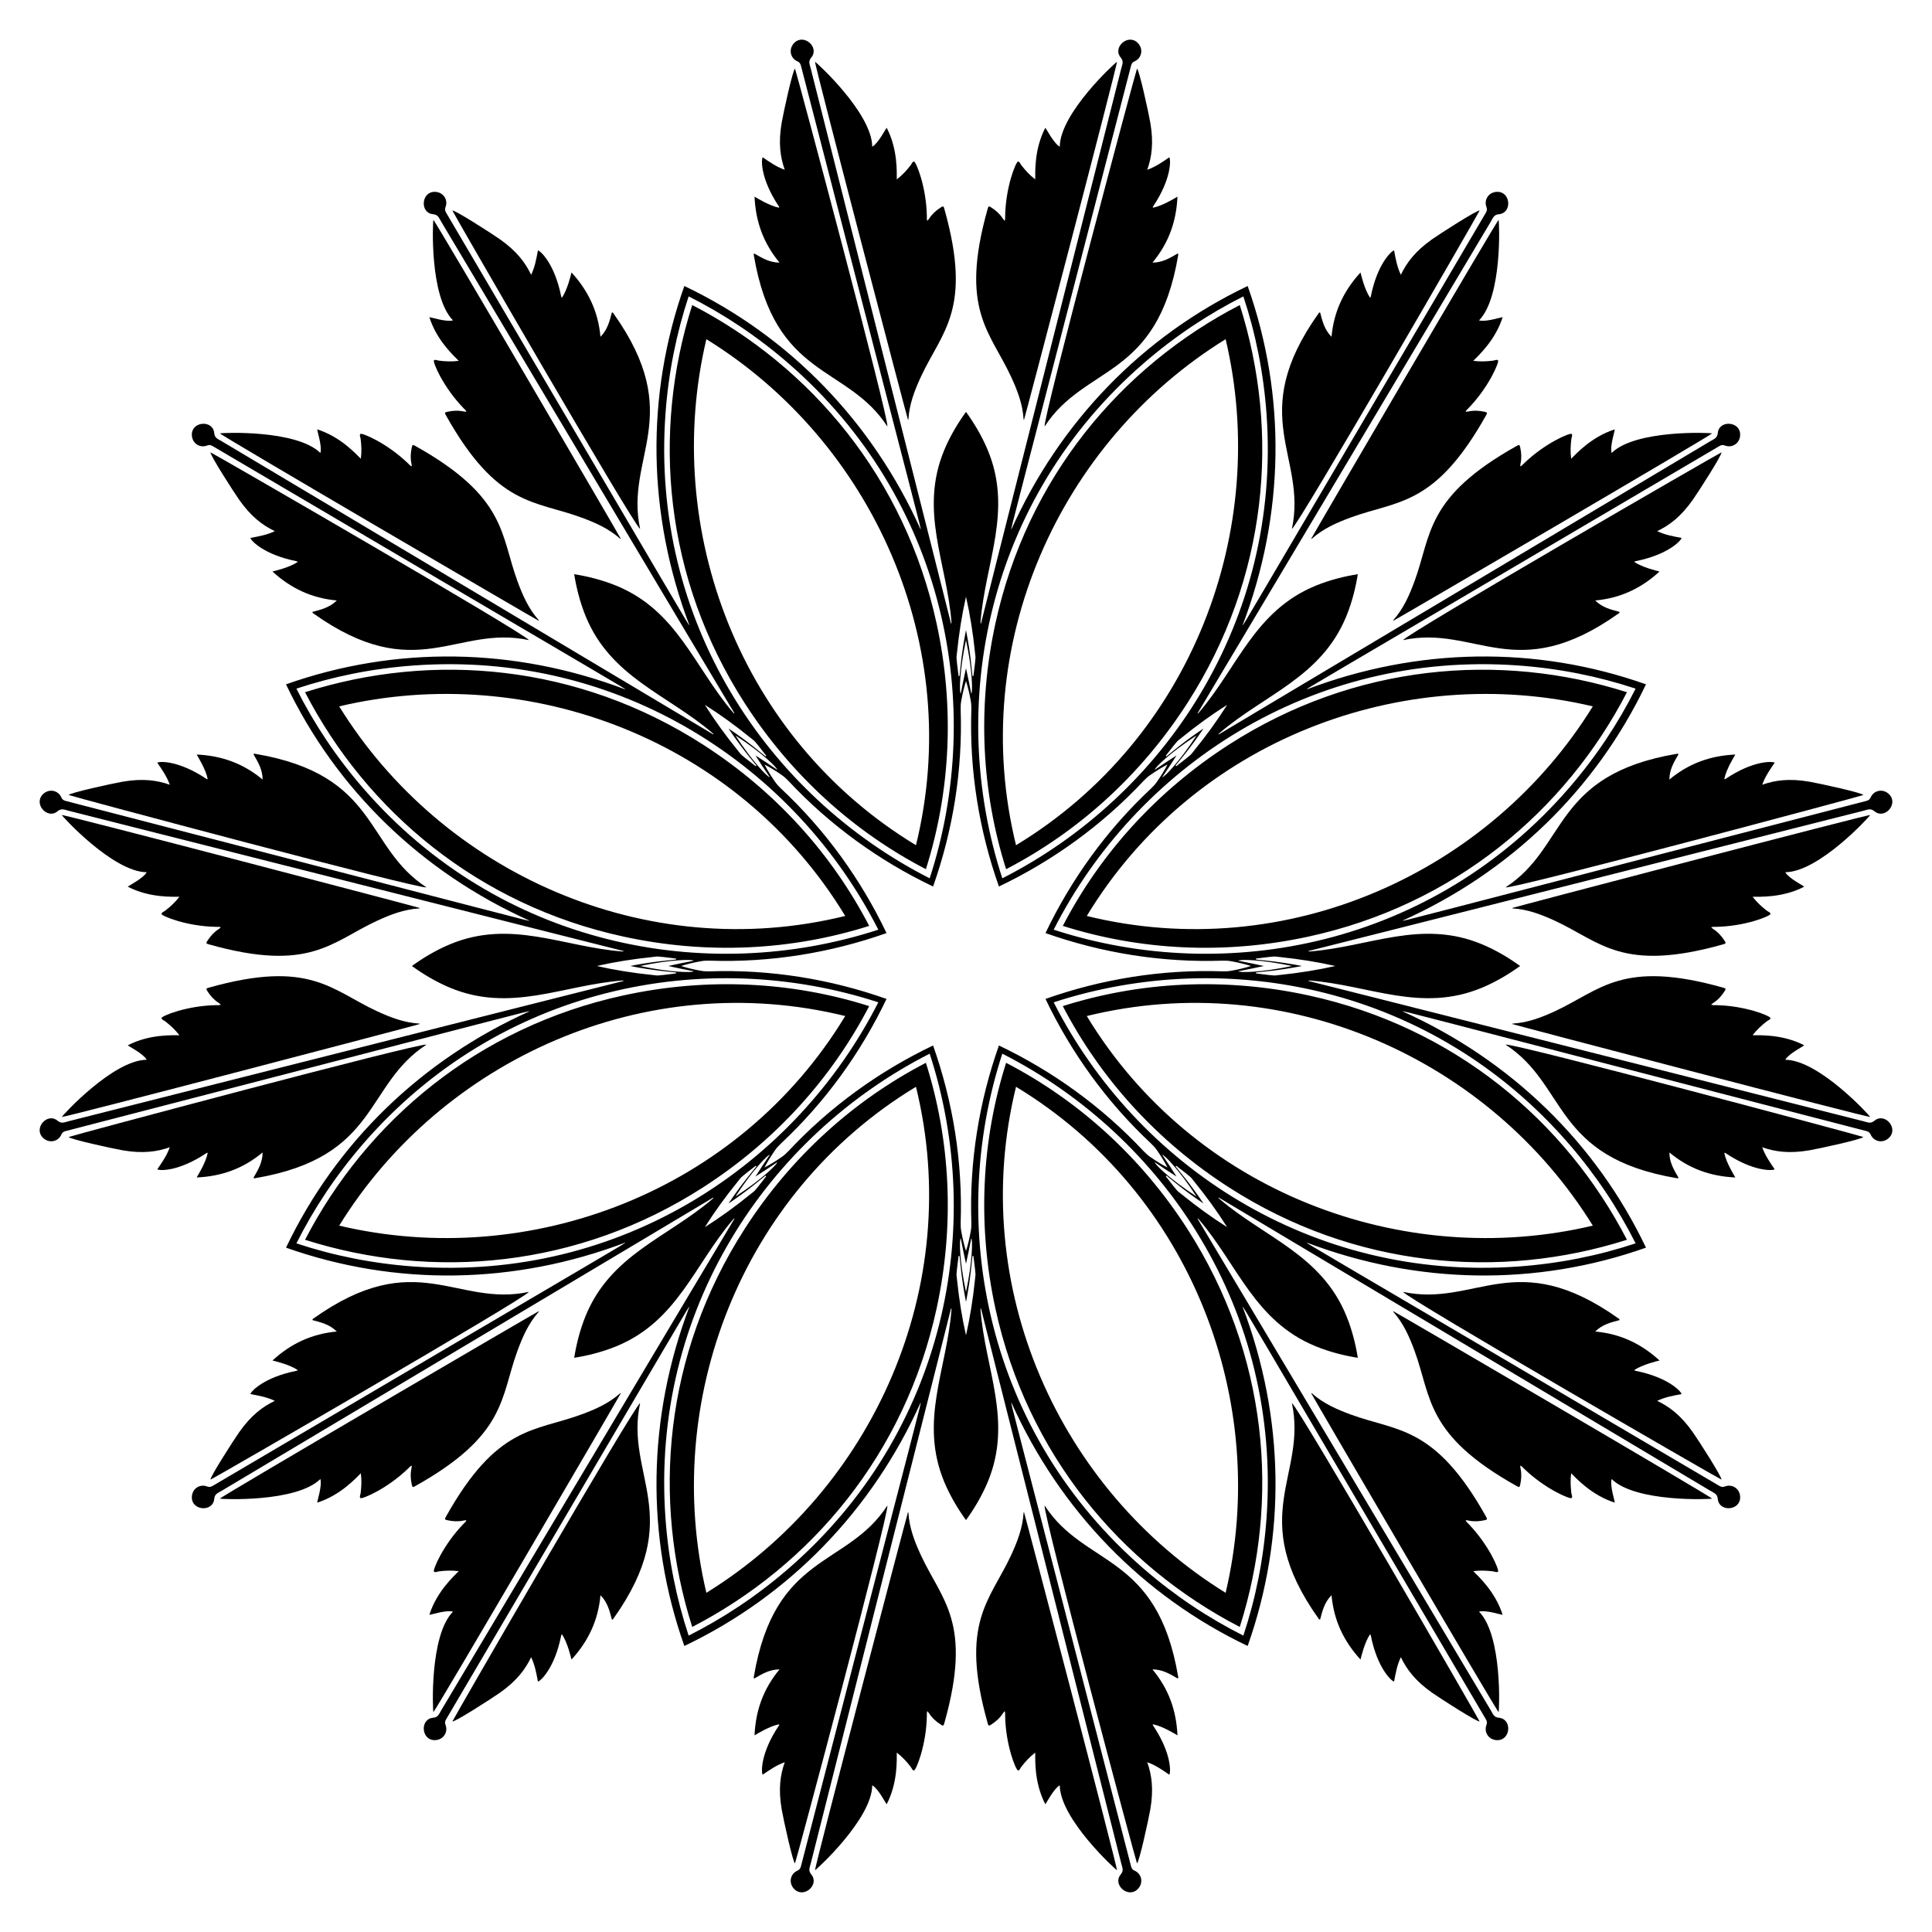 <?xml version="1.0" encoding="utf-8"?>

<!DOCTYPE svg PUBLIC "-//W3C//DTD SVG 1.1//EN" "http://www.w3.org/Graphics/SVG/1.1/DTD/svg11.dtd">
<svg version="1.1" id="Layer_1" xmlns="http://www.w3.org/2000/svg" xmlns:xlink="http://www.w3.org/1999/xlink" x="0px" y="0px"
	 viewBox="0 0 1668.474 1668.474" enable-background="new 0 0 1668.474 1668.474" xml:space="preserve">
<g>
	<path d="M1008.235,660.24c-4.538,2.333-9.47,5.323-14.887,9.089c-2.103,1.462-4.009,3.164-5.773,5.052
		c-35.763,38.276-78.483,69.058-124.904,91.213c-17.159-48.49-25.6-100.464-23.823-152.818c0.087-2.582-0.057-5.134-0.51-7.654
		c-1.167-6.493-2.541-12.095-4.1-16.953c-1.559,4.859-2.933,10.46-4.1,16.953c-0.453,2.52-0.597,5.072-0.51,7.654
		c1.777,52.354-6.665,104.327-23.823,152.818c-46.421-22.155-89.141-52.937-124.904-91.213c-1.764-1.887-3.67-3.59-5.773-5.052
		c-5.417-3.766-10.349-6.756-14.887-9.089c2.333,4.538,5.323,9.47,9.089,14.887c1.462,2.102,3.164,4.009,5.052,5.773
		c38.276,35.763,69.058,78.483,91.213,124.904c-48.49,17.159-100.464,25.6-152.818,23.823c-2.582-0.087-5.134,0.057-7.654,0.51
		c-6.493,1.167-12.095,2.541-16.953,4.1c4.859,1.559,10.46,2.933,16.953,4.1c2.52,0.453,5.072,0.597,7.654,0.51
		c52.354-1.777,104.327,6.665,152.818,23.823c-22.155,46.421-52.937,89.141-91.213,124.904c-1.887,1.764-3.59,3.67-5.052,5.773
		c-3.766,5.417-6.756,10.349-9.089,14.887c4.538-2.333,9.47-5.323,14.887-9.089c2.102-1.462,4.009-3.164,5.773-5.052
		c35.763-38.276,78.483-69.058,124.904-91.213c17.159,48.49,25.6,100.464,23.823,152.818c-0.087,2.582,0.057,5.134,0.51,7.654
		c1.167,6.493,2.541,12.095,4.1,16.953c1.559-4.859,2.933-10.46,4.1-16.953c0.453-2.52,0.597-5.073,0.51-7.654
		c-1.777-52.354,6.665-104.327,23.823-152.818c46.421,22.155,89.141,52.937,124.904,91.213c1.764,1.887,3.67,3.59,5.773,5.052
		c5.417,3.766,10.349,6.756,14.887,9.089c-2.333-4.538-5.323-9.47-9.089-14.887c-1.462-2.103-3.164-4.009-5.052-5.773
		c-38.276-35.763-69.058-78.483-91.213-124.904c48.49-17.159,100.464-25.6,152.818-23.823c2.582,0.087,5.134-0.057,7.654-0.51
		c6.493-1.167,12.095-2.541,16.953-4.1c-4.859-1.559-10.46-2.933-16.953-4.1c-2.52-0.453-5.073-0.597-7.654-0.51
		c-52.354,1.777-104.327-6.665-152.818-23.823c22.155-46.421,52.937-89.141,91.213-124.904c1.887-1.764,3.59-3.67,5.052-5.773
		C1002.912,669.71,1005.902,664.778,1008.235,660.24z M877.443,729.929c151.995-92.014,219.847-272.889,181.013-437.004
		C914.949,381.512,835.03,557.388,877.443,729.929z M791.031,729.929c42.413-172.541-37.506-348.417-181.013-437.004
		C571.184,457.04,639.036,637.915,791.031,729.929z M729.929,791.031C637.915,639.036,457.04,571.184,292.925,610.018
		C381.512,753.525,557.388,833.444,729.929,791.031z M729.929,877.443c-172.541-42.413-348.417,37.506-437.004,181.013
		C457.04,1097.29,637.915,1029.438,729.929,877.443z M791.031,938.545c-151.995,92.014-219.847,272.889-181.013,437.004
		C753.525,1286.962,833.444,1111.086,791.031,938.545z M877.443,938.545c-42.413,172.541,37.506,348.417,181.013,437.004
		C1097.29,1211.434,1029.438,1030.559,877.443,938.545z M938.545,877.443c92.014,151.995,272.889,219.847,437.004,181.013
		C1286.962,914.949,1111.086,835.03,938.545,877.443z M938.545,791.031c172.541,42.413,348.417-37.506,437.004-181.013
		C1211.434,571.184,1030.559,639.036,938.545,791.031z M1077.478,247.002c33.564,94.766,31.919,197.409-4.361,292.962
		c2.117-2.211-8.976,15.749,210.015-356.156c0.985-1.673,1.383-2.978,0.571-5.045c-2.403-6.12,1.902-13.086,9.427-13.096
		c11.666-0.016,12.814,18.194,1.482,19.315c-4.559,0.451-5.039,2.887-7.293,6.667c-227.512,381.63-253.194,424.486-253.194,424.486
		c0.591-0.025,0.928-0.418,1.251-0.794c33.442-39.049,48.146-87.938,100.861-109.532c12.457-5.103,25.238-8.176,36.366-9.937
		c-1.762,11.129-4.835,23.91-9.937,36.366c-21.594,52.716-70.483,67.42-109.532,100.861c-0.376,0.322-0.77,0.66-0.794,1.251
		c0,0,42.857-25.682,424.486-253.194c3.78-2.253,6.216-2.734,6.667-7.293c1.122-11.332,19.331-10.184,19.315,1.482
		c-0.01,7.525-6.976,11.83-13.096,9.427c-2.068-0.812-3.372-0.414-5.045,0.571c-371.905,218.991-353.945,207.898-356.156,210.015
		c95.553-36.281,198.196-37.926,292.962-4.361c-43.276,90.743-117.019,162.16-210.239,204.071
		c3.06-0.066-17.483,4.79,400.344-103.337c1.879-0.487,3.084-1.128,3.971-3.164c2.628-6.026,10.598-7.908,15.926-2.594
		c8.26,8.238-3.804,21.926-12.61,14.706c-3.543-2.904-5.605-1.522-9.871-0.443c-430.729,108.978-479.193,121.122-479.193,121.122
		c0.435,0.4,0.952,0.361,1.446,0.323c51.258-3.965,96.225-28.137,148.771-6.131c12.416,5.2,23.627,12.065,32.741,18.688
		c-9.115,6.623-20.325,13.488-32.741,18.688c-52.545,22.006-97.512-2.166-148.771-6.131c-0.494-0.038-1.011-0.078-1.446,0.323
		c0,0,48.464,12.144,479.193,121.122c4.266,1.079,6.328,2.462,9.871-0.443c8.806-7.22,20.87,6.468,12.61,14.706
		c-5.328,5.314-13.298,3.432-15.926-2.594c-0.888-2.036-2.092-2.677-3.971-3.164c-417.827-108.127-397.283-103.271-400.344-103.337
		c93.22,41.912,166.963,113.328,210.239,204.071c-94.766,33.564-197.409,31.919-292.962-4.361
		c2.211,2.117-15.749-8.976,356.156,210.015c1.673,0.985,2.978,1.383,5.045,0.571c6.12-2.403,13.086,1.902,13.096,9.427
		c0.016,11.666-18.193,12.814-19.315,1.482c-0.451-4.559-2.887-5.039-6.667-7.293c-381.63-227.512-424.486-253.194-424.486-253.194
		c0.025,0.591,0.418,0.928,0.794,1.251c39.049,33.442,87.938,48.146,109.532,100.861c5.103,12.457,8.176,25.238,9.937,36.366
		c-11.129-1.762-23.91-4.835-36.366-9.937c-52.716-21.594-67.42-70.483-100.861-109.532c-0.322-0.376-0.66-0.77-1.251-0.794
		c0,0,25.682,42.857,253.194,424.486c2.253,3.78,2.734,6.216,7.293,6.667c11.332,1.122,10.184,19.331-1.482,19.315
		c-7.525-0.01-11.83-6.976-9.427-13.096c0.812-2.068,0.414-3.372-0.571-5.045c-218.991-371.905-207.898-353.945-210.015-356.156
		c36.281,95.553,37.926,198.196,4.361,292.962c-90.743-43.276-162.16-117.019-204.071-210.239
		c0.066,3.06-4.79-17.483,103.337,400.344c0.487,1.879,1.128,3.084,3.164,3.971c6.026,2.628,7.908,10.598,2.594,15.926
		c-8.238,8.26-21.926-3.804-14.706-12.61c2.904-3.543,1.522-5.605,0.443-9.871c-108.978-430.729-121.122-479.193-121.122-479.193
		c-0.4,0.435-0.361,0.952-0.323,1.446c3.965,51.258,28.137,96.225,6.131,148.771c-5.2,12.416-12.065,23.627-18.688,32.741
		c-6.623-9.115-13.488-20.325-18.688-32.741c-22.006-52.545,2.166-97.512,6.131-148.771c0.038-0.494,0.078-1.011-0.323-1.446
		c0,0-12.144,48.464-121.122,479.193c-1.079,4.266-2.462,6.328,0.443,9.871c7.22,8.806-6.468,20.87-14.706,12.61
		c-5.314-5.328-3.432-13.298,2.594-15.926c2.036-0.888,2.677-2.092,3.164-3.971c108.127-417.827,103.271-397.283,103.337-400.344
		c-41.912,93.22-113.328,166.963-204.071,210.239c-33.564-94.766-31.919-197.409,4.361-292.962
		c-2.117,2.211,8.976-15.749-210.015,356.156c-0.985,1.673-1.383,2.978-0.571,5.045c2.403,6.12-1.902,13.086-9.427,13.096
		c-11.666,0.016-12.814-18.193-1.482-19.315c4.559-0.451,5.039-2.887,7.293-6.667c227.512-381.63,253.194-424.486,253.194-424.486
		c-0.591,0.025-0.928,0.418-1.251,0.794c-33.442,39.049-48.146,87.938-100.861,109.532c-12.456,5.103-25.238,8.176-36.366,9.937
		c1.762-11.129,4.835-23.91,9.937-36.366c21.594-52.716,70.483-67.42,109.532-100.861c0.376-0.322,0.77-0.66,0.794-1.251
		c0,0-42.857,25.682-424.486,253.194c-3.78,2.253-6.216,2.734-6.667,7.293c-1.122,11.332-19.331,10.184-19.315-1.482
		c0.01-7.525,6.976-11.83,13.096-9.427c2.067,0.812,3.372,0.414,5.045-0.571c371.905-218.991,353.945-207.898,356.156-210.015
		c-95.553,36.281-198.196,37.926-292.962,4.361c43.276-90.743,117.019-162.16,210.239-204.071
		c-3.06,0.066,17.483-4.79-400.344,103.337c-1.879,0.487-3.084,1.128-3.971,3.164c-2.628,6.026-10.598,7.908-15.926,2.594
		c-8.26-8.238,3.804-21.926,12.61-14.706c3.543,2.904,5.605,1.522,9.871,0.443c430.729-108.978,479.193-121.122,479.193-121.122
		c-0.435-0.4-0.952-0.361-1.446-0.323c-51.258,3.965-96.225,28.137-148.77,6.131c-12.416-5.2-23.627-12.065-32.741-18.688
		c9.115-6.623,20.325-13.488,32.741-18.688c52.545-22.006,97.512,2.166,148.77,6.131c0.494,0.038,1.011,0.078,1.446-0.323
		c0,0-48.464-12.144-479.193-121.122c-4.266-1.079-6.328-2.462-9.871,0.443c-8.806,7.22-20.87-6.468-12.61-14.706
		c5.328-5.314,13.298-3.432,15.926,2.594c0.888,2.036,2.092,2.677,3.971,3.164C474.724,799.857,454.18,795.001,457.241,795.068
		c-93.22-41.912-166.963-113.328-210.239-204.071c94.766-33.564,197.409-31.919,292.962,4.361
		c-2.211-2.117,15.749,8.976-356.156-210.015c-1.673-0.985-2.978-1.383-5.045-0.571c-6.12,2.403-13.086-1.902-13.096-9.427
		c-0.016-11.666,18.194-12.814,19.315-1.482c0.451,4.559,2.887,5.039,6.667,7.293c381.63,227.512,424.486,253.194,424.486,253.194
		c-0.025-0.591-0.418-0.928-0.794-1.251c-39.049-33.442-87.938-48.146-109.532-100.861c-5.103-12.456-8.176-25.238-9.937-36.366
		c11.129,1.762,23.91,4.835,36.366,9.937c52.716,21.594,67.42,70.483,100.861,109.532c0.322,0.376,0.66,0.77,1.251,0.794
		c0,0-25.682-42.857-253.194-424.486c-2.253-3.78-2.734-6.216-7.293-6.667c-11.332-1.122-10.184-19.331,1.482-19.315
		c7.525,0.01,11.83,6.976,9.427,13.096c-0.812,2.067-0.414,3.372,0.571,5.045C604.333,555.712,593.24,537.752,595.357,539.963
		c-36.281-95.553-37.926-198.196-4.361-292.962c90.743,43.276,162.16,117.019,204.071,210.239
		c-0.066-3.06,4.79,17.483-103.337-400.344c-0.487-1.879-1.128-3.084-3.164-3.971c-6.026-2.628-7.908-10.598-2.594-15.926
		c8.238-8.26,21.926,3.804,14.706,12.61c-2.904,3.543-1.522,5.605-0.443,9.871c108.978,430.729,121.122,479.193,121.122,479.193
		c0.4-0.435,0.361-0.952,0.323-1.446c-3.965-51.258-28.137-96.225-6.131-148.77c5.2-12.416,12.065-23.627,18.688-32.741
		c6.623,9.115,13.488,20.325,18.688,32.741c22.006,52.545-2.166,97.512-6.131,148.77c-0.038,0.494-0.078,1.011,0.323,1.446
		c0,0,12.144-48.464,121.122-479.193c1.079-4.266,2.462-6.328-0.443-9.871c-7.22-8.806,6.468-20.87,14.706-12.61
		c5.314,5.328,3.432,13.298-2.594,15.926c-2.036,0.888-2.677,2.092-3.164,3.971C868.617,474.724,873.473,454.18,873.407,457.241
		C915.318,364.02,986.735,290.277,1077.478,247.002z M1059.744,608.731c-13.069,8.234-26.218,17.728-39.485,28.516
		c-4.203,3.418-2.304,1.007-12.77,14.464c-0.297,0.382-1.079,0.794-0.191,1.563c3.738-2.903,14.789-12.589,32.067-24.164
		c-11.575,17.278-21.261,28.329-24.164,32.067c0.769,0.888,1.181,0.106,1.563-0.191c13.457-10.466,11.046-8.567,14.464-12.77
		C1042.016,634.949,1051.51,621.799,1059.744,608.731z M834.237,515.323c-3.418,15.063-6.003,31.075-7.756,48.084
		c-0.556,5.389-0.917,2.341,1.198,19.258c0.06,0.48-0.201,1.325,0.97,1.24c0.59-4.696,1.556-19.359,5.588-39.761
		c4.032,20.402,4.998,35.065,5.588,39.761c1.171,0.084,0.91-0.76,0.97-1.24c2.115-16.916,1.753-13.869,1.198-19.258
		C840.241,546.397,837.656,530.386,834.237,515.323z M608.731,608.731c8.234,13.069,17.728,26.218,28.516,39.485
		c3.418,4.203,1.007,2.304,14.464,12.77c0.382,0.297,0.794,1.079,1.563,0.191c-2.903-3.738-12.589-14.789-24.164-32.067
		c17.278,11.575,28.329,21.261,32.067,24.164c0.888-0.769,0.106-1.181-0.191-1.563c-10.466-13.457-8.567-11.046-12.77-14.464
		C634.949,626.458,621.799,616.965,608.731,608.731z M515.323,834.237c15.063,3.418,31.075,6.003,48.084,7.756
		c5.389,0.556,2.341,0.917,19.258-1.198c0.48-0.06,1.325,0.201,1.24-0.97c-4.696-0.59-19.359-1.556-39.761-5.588
		c20.402-4.032,35.065-4.998,39.761-5.588c0.084-1.171-0.76-0.91-1.24-0.97c-16.916-2.115-13.869-1.753-19.258-1.198
		C546.397,828.234,530.386,830.819,515.323,834.237z M608.731,1059.744c13.069-8.234,26.218-17.728,39.485-28.516
		c4.203-3.418,2.304-1.007,12.77-14.464c0.297-0.382,1.079-0.794,0.191-1.563c-3.738,2.903-14.789,12.589-32.067,24.164
		c11.575-17.278,21.261-28.329,24.164-32.067c-0.769-0.888-1.181-0.106-1.563,0.191c-13.457,10.466-11.046,8.567-14.464,12.77
		C626.458,1033.526,616.965,1046.675,608.731,1059.744z M834.237,1153.152c3.418-15.063,6.003-31.074,7.756-48.084
		c0.556-5.389,0.917-2.341-1.198-19.257c-0.06-0.48,0.201-1.325-0.97-1.24c-0.59,4.696-1.556,19.359-5.588,39.761
		c-4.032-20.402-4.998-35.065-5.588-39.761c-1.171-0.084-0.91,0.76-0.97,1.24c-2.115,16.916-1.753,13.869-1.198,19.257
		C828.234,1122.077,830.819,1138.088,834.237,1153.152z M1059.744,1059.744c-8.234-13.069-17.728-26.218-28.516-39.485
		c-3.418-4.203-1.007-2.304-14.464-12.77c-0.382-0.297-0.794-1.079-1.563-0.191c2.903,3.738,12.589,14.789,24.164,32.067
		c-17.278-11.575-28.329-21.261-32.067-24.164c-0.888,0.769-0.106,1.181,0.191,1.563c10.466,13.457,8.567,11.046,12.77,14.464
		C1033.526,1042.016,1046.675,1051.51,1059.744,1059.744z M1153.152,834.237c-15.063-3.418-31.074-6.003-48.084-7.756
		c-5.389-0.556-2.341-0.917-19.257,1.198c-0.48,0.06-1.325-0.201-1.24,0.97c4.696,0.59,19.359,1.556,39.761,5.588
		c-20.402,4.032-35.065,4.998-39.761,5.588c-0.084,1.171,0.76,0.91,1.24,0.97c16.916,2.115,13.869,1.753,19.257,1.198
		C1122.077,840.241,1138.088,837.656,1153.152,834.237z M1033.333,635.141c-23.017,14.976-36.183,27.897-36.038,29.621
		c6.212-4.238,12.467-8.363,18.768-12.351c-3.989,6.301-8.113,12.557-12.351,18.768
		C1005.437,671.324,1018.357,658.158,1033.333,635.141z M834.237,552.673c-5.686,26.865-5.86,45.311-4.537,46.428
		c1.396-7.389,2.902-14.729,4.537-22.005c1.635,7.276,3.142,14.616,4.537,22.005C840.097,597.984,839.923,579.538,834.237,552.673z
		 M635.141,635.141c14.976,23.017,27.897,36.183,29.621,36.038c-4.238-6.212-8.363-12.467-12.351-18.768
		c6.301,3.989,12.557,8.113,18.768,12.351C671.324,663.038,658.158,650.117,635.141,635.141z M552.673,834.237
		c26.865,5.686,45.311,5.86,46.428,4.537c-7.389-1.396-14.729-2.902-22.005-4.537c7.276-1.635,14.616-3.142,22.005-4.537
		C597.984,828.378,579.538,828.551,552.673,834.237z M635.141,1033.333c23.017-14.976,36.183-27.897,36.038-29.621
		c-6.212,4.238-12.467,8.363-18.768,12.351c3.989-6.301,8.113-12.557,12.351-18.768
		C663.038,997.15,650.117,1010.316,635.141,1033.333z M834.237,1115.802c5.686-26.865,5.86-45.312,4.537-46.428
		c-1.396,7.389-2.902,14.729-4.537,22.005c-1.635-7.276-3.142-14.616-4.537-22.005
		C828.378,1070.49,828.551,1088.936,834.237,1115.802z M1033.333,1033.333c-14.976-23.017-27.897-36.183-29.621-36.038
		c4.238,6.212,8.363,12.467,12.351,18.768c-6.301-3.989-12.557-8.113-18.768-12.351
		C997.15,1005.437,1010.316,1018.357,1033.333,1033.333z M1115.802,834.237c-26.865-5.686-45.312-5.86-46.428-4.537
		c7.389,1.396,14.729,2.902,22.005,4.537c-7.276,1.635-14.616,3.142-22.005,4.537
		C1070.49,840.097,1088.936,839.923,1115.802,834.237z M1070.669,263.44c35.06,110.273,24.233,235.592-45.175,343.597
		c-40.294,62.701-94.539,111.353-156.627,143.595c-21.104-66.701-25.059-139.46-9.215-212.288
		C886.945,412.894,967.903,316.624,1070.669,263.44z M597.805,263.44c102.766,53.184,183.724,149.454,211.016,274.903
		c15.844,72.828,11.889,145.587-9.215,212.288c-62.087-32.242-116.333-80.894-156.627-143.595
		C573.573,499.032,562.745,373.713,597.805,263.44z M263.44,597.805c110.273-35.06,235.592-24.232,343.597,45.175
		c62.701,40.294,111.353,94.539,143.595,156.627c-66.701,21.104-139.46,25.059-212.288,9.215
		C412.894,781.529,316.624,700.571,263.44,597.805z M263.44,1070.669c53.184-102.766,149.454-183.724,274.903-211.016
		c72.828-15.844,145.587-11.889,212.288,9.215c-32.242,62.087-80.894,116.333-143.595,156.627
		C499.032,1094.902,373.713,1105.729,263.44,1070.669z M597.805,1405.034c-35.06-110.273-24.232-235.592,45.175-343.597
		c40.294-62.701,94.539-111.353,156.627-143.595c21.104,66.701,25.059,139.46,9.215,212.288
		C781.529,1255.58,700.571,1351.851,597.805,1405.034z M1070.669,1405.034c-102.766-53.184-183.724-149.454-211.016-274.903
		c-15.844-72.828-11.889-145.587,9.215-212.288c62.087,32.242,116.333,80.894,156.627,143.595
		C1094.902,1169.442,1105.729,1294.761,1070.669,1405.034z M1405.034,1070.669c-110.273,35.06-235.592,24.233-343.597-45.175
		c-62.701-40.294-111.353-94.539-143.595-156.627c66.701-21.104,139.46-25.059,212.288-9.215
		C1255.58,886.945,1351.851,967.903,1405.034,1070.669z M1405.034,597.805c-53.184,102.766-149.454,183.724-274.903,211.016
		c-72.828,15.844-145.587,11.889-212.288-9.215c32.242-62.087,80.894-116.333,143.595-156.627
		C1169.442,573.573,1294.761,562.745,1405.034,597.805z M865.602,758.515c140.129-71.238,241.089-222.058,228.165-401.181
		c-2.567-35.578-9.447-69.486-20.001-101.371c-30.009,15.084-58.85,34.195-85.823,57.537
		C852.146,431.021,816.889,609.056,865.602,758.515z M802.872,758.515c48.713-149.459,13.457-327.494-122.341-445.015
		c-26.973-23.343-55.814-42.453-85.823-57.537c-10.554,31.886-17.434,65.793-20.001,101.371
		C561.783,536.457,662.743,687.277,802.872,758.515z M758.515,802.872c-71.238-140.129-222.058-241.089-401.181-228.165
		c-35.578,2.567-69.486,9.447-101.371,20.001c15.084,30.009,34.195,58.85,57.537,85.823
		C431.021,816.329,609.056,851.585,758.515,802.872z M758.515,865.602C609.056,816.889,431.021,852.146,313.5,987.943
		c-23.343,26.973-42.453,55.814-57.537,85.823c31.886,10.554,65.793,17.434,101.371,20.001
		C536.457,1106.691,687.277,1005.731,758.515,865.602z M802.872,909.959c-140.129,71.238-241.089,222.058-228.165,401.181
		c2.567,35.578,9.447,69.485,20.001,101.371c30.009-15.084,58.85-34.195,85.823-57.537
		C816.329,1237.453,851.585,1059.419,802.872,909.959z M865.602,909.959c-48.713,149.459-13.457,327.494,122.341,445.015
		c26.973,23.343,55.814,42.453,85.823,57.537c10.554-31.886,17.434-65.793,20.001-101.371
		C1106.691,1132.017,1005.731,981.198,865.602,909.959z M909.959,865.602c71.238,140.129,222.058,241.089,401.181,228.165
		c35.578-2.567,69.485-9.447,101.371-20.001c-15.084-30.009-34.195-58.85-57.537-85.823
		C1237.453,852.146,1059.419,816.889,909.959,865.602z M909.959,802.872c149.459,48.713,327.494,13.457,445.015-122.341
		c23.343-26.973,42.453-55.814,57.537-85.823c-31.886-10.554-65.793-17.434-101.371-20.001
		C1132.017,561.783,981.198,662.743,909.959,802.872z"/>
	<path d="M1236.675,206.691c7.112-5.026,39.82-25.976,41.067-24.783c-0.013,1.006-156.663,272.045-162.072,274.872
		c13.42-62.633-40.012-97.381,22.954-186.035c0.315-0.443,0.574-1.149,1.452-0.804c1.928,7.323,3.714,14.759,9.826,20.92
		c1.961-21.671,10.459-39.676,25.007-55.559c0.652,2.413,3.499,14.776,8.249,21.757c0.703-0.492,0.656-0.92,0.733-1.299
		c5.523-27.604,17.515-38.917,20.03-39.529c1.345,7.233,2.601,14.352,5.856,21.082
		C1214.827,226.753,1222.302,216.85,1236.675,206.691z"/>
	<path d="M675.062,105.928c1.475-8.583,9.789-46.524,11.514-46.563c0.703,0.72,81.588,303.142,79.761,308.966
		c-34.799-53.777-97.151-40.566-115.316-147.777c-0.091-0.535-0.407-1.219,0.458-1.595c6.541,3.815,13.063,7.81,21.741,7.845
		c-13.938-16.71-20.66-35.451-21.604-56.969c2.167,1.246,12.922,7.974,21.217,9.552c0.149-0.845-0.186-1.115-0.401-1.437
		c-15.613-23.424-15.134-39.903-13.787-42.114c6.065,4.164,11.988,8.309,19.047,10.766
		C673.798,135.563,672.082,123.275,675.062,105.928z"/>
	<path d="M206.691,431.799c-5.026-7.112-25.976-39.82-24.783-41.067c1.006,0.013,272.045,156.663,274.872,162.072
		c-62.633-13.42-97.381,40.012-186.035-22.954c-0.443-0.315-1.149-0.574-0.804-1.452c7.323-1.928,14.759-3.714,20.92-9.826
		c-21.671-1.961-39.676-10.459-55.559-25.007c2.413-0.652,14.776-3.499,21.757-8.249c-0.492-0.703-0.92-0.656-1.299-0.733
		c-27.604-5.523-38.917-17.515-39.529-20.03c7.233-1.345,14.352-2.601,21.082-5.856C226.753,453.648,216.85,446.172,206.691,431.799
		z"/>
	<path d="M105.928,993.413c-8.583-1.475-46.524-9.789-46.563-11.514c0.72-0.703,303.142-81.588,308.966-79.761
		c-53.777,34.799-40.566,97.151-147.777,115.316c-0.535,0.091-1.219,0.407-1.595-0.458c3.815-6.541,7.81-13.063,7.845-21.741
		c-16.71,13.938-35.451,20.66-56.969,21.604c1.246-2.167,7.974-12.922,9.552-21.217c-0.845-0.149-1.115,0.186-1.437,0.401
		c-23.424,15.613-39.903,15.134-42.114,13.787c4.164-6.065,8.309-11.988,10.766-19.047
		C135.563,994.676,123.275,996.392,105.928,993.413z"/>
	<path d="M431.799,1461.784c-7.112,5.026-39.82,25.976-41.067,24.783c0.013-1.006,156.663-272.045,162.072-274.872
		c-13.42,62.633,40.012,97.381-22.954,186.035c-0.315,0.443-0.574,1.149-1.452,0.804c-1.928-7.323-3.714-14.759-9.826-20.92
		c-1.961,21.672-10.459,39.676-25.007,55.559c-0.652-2.413-3.499-14.776-8.249-21.757c-0.703,0.492-0.656,0.92-0.733,1.299
		c-5.523,27.604-17.515,38.917-20.03,39.529c-1.345-7.233-2.601-14.352-5.856-21.082
		C453.648,1441.722,446.172,1451.625,431.799,1461.784z"/>
	<path d="M993.413,1562.546c-1.475,8.583-9.789,46.525-11.514,46.563c-0.703-0.72-81.588-303.142-79.761-308.966
		c34.799,53.777,97.151,40.566,115.316,147.777c0.091,0.536,0.407,1.219-0.458,1.595c-6.541-3.815-13.063-7.81-21.741-7.845
		c13.938,16.711,20.66,35.451,21.604,56.969c-2.167-1.246-12.922-7.974-21.217-9.552c-0.149,0.845,0.186,1.115,0.401,1.437
		c15.613,23.424,15.134,39.904,13.787,42.114c-6.065-4.164-11.988-8.309-19.047-10.766
		C994.676,1532.911,996.392,1545.2,993.413,1562.546z"/>
	<path d="M1461.784,1236.675c5.026,7.112,25.976,39.82,24.783,41.067c-1.006-0.013-272.045-156.663-274.872-162.072
		c62.633,13.42,97.381-40.012,186.035,22.954c0.443,0.315,1.149,0.574,0.804,1.452c-7.323,1.928-14.759,3.714-20.92,9.826
		c21.672,1.961,39.676,10.459,55.559,25.007c-2.413,0.652-14.776,3.499-21.757,8.249c0.492,0.703,0.92,0.656,1.299,0.733
		c27.604,5.523,38.917,17.515,39.529,20.03c-7.233,1.345-14.352,2.601-21.082,5.856
		C1441.722,1214.827,1451.625,1222.302,1461.784,1236.675z"/>
	<path d="M1562.546,675.062c8.583,1.475,46.525,9.789,46.563,11.514c-0.72,0.703-303.142,81.588-308.966,79.761
		c53.777-34.799,40.566-97.151,147.777-115.316c0.536-0.091,1.219-0.407,1.595,0.458c-3.815,6.541-7.81,13.063-7.845,21.741
		c16.711-13.938,35.451-20.66,56.969-21.604c-1.246,2.167-7.974,12.922-9.552,21.217c0.845,0.149,1.115-0.186,1.437-0.401
		c23.424-15.613,39.904-15.134,42.114-13.787c-4.164,6.065-8.309,11.988-10.766,19.047
		C1532.911,673.798,1545.2,672.082,1562.546,675.062z"/>
	<path d="M1461.784,431.799c5.026-7.112,25.976-39.82,24.783-41.067c-1.006,0.013-272.045,156.663-274.872,162.072
		c62.633-13.42,97.381,40.012,186.035-22.954c0.443-0.315,1.149-0.574,0.804-1.452c-7.323-1.928-14.759-3.714-20.92-9.826
		c21.672-1.961,39.676-10.459,55.559-25.007c-2.413-0.652-14.776-3.499-21.757-8.249c0.492-0.703,0.92-0.656,1.299-0.733
		c27.604-5.523,38.917-17.515,39.529-20.03c-7.233-1.345-14.352-2.601-21.082-5.856
		C1441.722,453.648,1451.625,446.172,1461.784,431.799z"/>
	<path d="M993.413,105.928c-1.475-8.583-9.789-46.524-11.514-46.563c-0.703,0.72-81.588,303.142-79.761,308.966
		c34.799-53.777,97.151-40.566,115.316-147.777c0.091-0.535,0.407-1.219-0.458-1.595c-6.541,3.815-13.063,7.81-21.741,7.845
		c13.938-16.71,20.66-35.451,21.604-56.969c-2.167,1.246-12.922,7.974-21.217,9.552c-0.149-0.845,0.186-1.115,0.401-1.437
		c15.613-23.424,15.134-39.903,13.787-42.114c-6.065,4.164-11.988,8.309-19.047,10.766
		C994.676,135.563,996.392,123.275,993.413,105.928z"/>
	<path d="M431.799,206.691c-7.112-5.026-39.82-25.976-41.067-24.783c0.013,1.006,156.663,272.045,162.072,274.872
		c-13.42-62.633,40.012-97.381-22.954-186.035c-0.315-0.443-0.574-1.149-1.452-0.804c-1.928,7.323-3.714,14.759-9.826,20.92
		c-1.961-21.671-10.459-39.676-25.007-55.559c-0.652,2.413-3.499,14.776-8.249,21.757c-0.703-0.492-0.656-0.92-0.733-1.299
		c-5.523-27.604-17.515-38.917-20.03-39.529c-1.345,7.233-2.601,14.352-5.856,21.082
		C453.648,226.753,446.172,216.85,431.799,206.691z"/>
	<path d="M105.928,675.062c-8.583,1.475-46.524,9.789-46.563,11.514c0.72,0.703,303.142,81.588,308.966,79.761
		c-53.777-34.799-40.566-97.151-147.777-115.316c-0.535-0.091-1.219-0.407-1.595,0.458c3.815,6.541,7.81,13.063,7.845,21.741
		c-16.71-13.938-35.451-20.66-56.969-21.604c1.246,2.167,7.974,12.922,9.552,21.217c-0.845,0.149-1.115-0.186-1.437-0.401
		c-23.424-15.613-39.903-15.134-42.114-13.787c4.164,6.065,8.309,11.988,10.766,19.047
		C135.563,673.798,123.275,672.082,105.928,675.062z"/>
	<path d="M206.691,1236.675c-5.026,7.112-25.976,39.82-24.783,41.067c1.006-0.013,272.045-156.663,274.872-162.072
		c-62.633,13.42-97.381-40.012-186.035,22.954c-0.443,0.315-1.149,0.574-0.804,1.452c7.323,1.928,14.759,3.714,20.92,9.826
		c-21.671,1.961-39.676,10.459-55.559,25.007c2.413,0.652,14.776,3.499,21.757,8.249c-0.492,0.703-0.92,0.656-1.299,0.733
		c-27.604,5.523-38.917,17.515-39.529,20.03c7.233,1.345,14.352,2.601,21.082,5.856
		C226.753,1214.827,216.85,1222.302,206.691,1236.675z"/>
	<path d="M675.062,1562.546c1.475,8.583,9.789,46.525,11.514,46.563c0.703-0.72,81.588-303.142,79.761-308.966
		c-34.799,53.777-97.151,40.566-115.316,147.777c-0.091,0.536-0.407,1.219,0.458,1.595c6.541-3.815,13.063-7.81,21.741-7.845
		c-13.938,16.711-20.66,35.451-21.604,56.969c2.167-1.246,12.922-7.974,21.217-9.552c0.149,0.845-0.186,1.115-0.401,1.437
		c-15.613,23.424-15.134,39.904-13.787,42.114c6.065-4.164,11.988-8.309,19.047-10.766
		C673.798,1532.911,672.082,1545.2,675.062,1562.546z"/>
	<path d="M1236.675,1461.784c7.112,5.026,39.82,25.976,41.067,24.783c-0.013-1.006-156.663-272.045-162.072-274.872
		c13.42,62.633-40.012,97.381,22.954,186.035c0.315,0.443,0.574,1.149,1.452,0.804c1.928-7.323,3.714-14.759,9.826-20.92
		c1.961,21.672,10.459,39.676,25.007,55.559c0.652-2.413,3.499-14.776,8.249-21.757c0.703,0.492,0.656,0.92,0.733,1.299
		c5.523,27.604,17.515,38.917,20.03,39.529c1.345-7.233,2.601-14.352,5.856-21.082
		C1214.827,1441.722,1222.302,1451.625,1236.675,1461.784z"/>
	<path d="M1562.546,993.413c8.583-1.475,46.525-9.789,46.563-11.514c-0.72-0.703-303.142-81.588-308.966-79.761
		c53.777,34.799,40.566,97.151,147.777,115.316c0.536,0.091,1.219,0.407,1.595-0.458c-3.815-6.541-7.81-13.063-7.845-21.741
		c16.711,13.938,35.451,20.66,56.969,21.604c-1.246-2.167-7.974-12.922-9.552-21.217c0.845-0.149,1.115,0.186,1.437,0.401
		c23.424,15.613,39.904,15.134,42.114,13.787c-4.164-6.065-8.309-11.988-10.766-19.047
		C1532.911,994.676,1545.2,996.392,1562.546,993.413z"/>
	<path d="M1268.123,355.34c4.59-1.001,9.16-0.759,13.708,0.22c2.703,0.582,2.808,0.822,1.509,3.141
		c-44.237,79.007-76.447,73.36-116.872,88.207c-12.084,4.438-23.767,9.603-33.526,18.301c-0.103,0.092-0.332,0.042-0.587,0.066
		c-0.006-0.62,160.461-275.189,161.839-275.341c0.558,1.085,3.492,66.02-16.9,86.735c5.828,1.664,19.057-2.816,20.373-2.706
		c-6.444,20.305-21.465,33.622-25.362,37.654c6.111,0.822,11.589,0.504,17.083-0.165c1.475-0.179,3.45-1.255,4.356-0.172
		c1.072,1.281-7.679,22.774-25.733,41.385c-0.763,0.787-1.736,1.418-2.346,2.972C1266.717,355.513,1267.434,355.489,1268.123,355.34
		z"/>
	<path d="M802.409,188.802c2.537-3.953,5.94-7.014,9.849-9.538c2.322-1.5,2.567-1.404,3.288,1.154
		c24.586,87.147-2.183,105.93-20.27,145.013c-5.407,11.683-10.016,23.596-10.766,36.648c-0.008,0.138-0.205,0.264-0.368,0.462
		c-0.443-0.434-81.125-308.051-80.258-309.133c1.162,0.373,49.152,44.214,49.381,73.281c5.297-2.944,11.484-15.467,12.492-16.319
		c9.801,18.915,8.596,38.952,8.692,44.559c4.902-3.74,8.551-7.838,11.963-12.196c0.916-1.17,1.552-3.327,2.958-3.202
		c1.663,0.148,10.674,21.533,11.067,47.46c0.017,1.096-0.225,2.231,0.442,3.761C801.537,189.918,802.027,189.395,802.409,188.802z"
		/>
	<path d="M355.34,400.351c-1.001-4.59-0.759-9.16,0.22-13.708c0.582-2.703,0.822-2.808,3.141-1.509
		c79.007,44.237,73.36,76.447,88.207,116.872c4.438,12.084,9.603,23.767,18.301,33.526c0.092,0.103,0.042,0.332,0.066,0.587
		c-0.62,0.006-275.189-160.461-275.341-161.839c1.085-0.558,66.02-3.492,86.735,16.9c1.664-5.828-2.816-19.057-2.706-20.373
		c20.305,6.444,33.622,21.465,37.654,25.362c0.822-6.111,0.504-11.589-0.165-17.083c-0.179-1.475-1.255-3.45-0.172-4.356
		c1.281-1.072,22.774,7.679,41.385,25.733c0.787,0.763,1.418,1.736,2.972,2.346C355.513,401.757,355.489,401.04,355.34,400.351z"/>
	<path d="M188.802,866.065c-3.953-2.537-7.014-5.94-9.538-9.849c-1.5-2.322-1.404-2.567,1.154-3.288
		c87.147-24.586,105.93,2.183,145.013,20.27c11.683,5.407,23.596,10.016,36.648,10.766c0.138,0.008,0.264,0.205,0.462,0.368
		c-0.434,0.443-308.051,81.125-309.133,80.258c0.373-1.162,44.214-49.152,73.281-49.381c-2.944-5.297-15.467-11.484-16.319-12.492
		c18.915-9.801,38.952-8.596,44.559-8.692c-3.74-4.902-7.838-8.551-12.196-11.963c-1.17-0.916-3.327-1.552-3.202-2.958
		c0.148-1.664,21.533-10.674,47.46-11.068c1.096-0.017,2.231,0.225,3.761-0.442C189.918,866.937,189.395,866.447,188.802,866.065z"
		/>
	<path d="M400.351,1313.135c-4.59,1.001-9.16,0.759-13.708-0.22c-2.703-0.582-2.808-0.822-1.509-3.141
		c44.237-79.007,76.447-73.36,116.872-88.207c12.084-4.438,23.767-9.603,33.526-18.301c0.103-0.092,0.332-0.042,0.587-0.066
		c0.006,0.62-160.461,275.189-161.839,275.341c-0.558-1.085-3.492-66.02,16.9-86.735c-5.828-1.664-19.057,2.816-20.373,2.706
		c6.444-20.305,21.465-33.622,25.362-37.654c-6.111-0.822-11.589-0.504-17.083,0.165c-1.475,0.179-3.45,1.255-4.356,0.172
		c-1.072-1.281,7.679-22.774,25.733-41.385c0.763-0.787,1.736-1.418,2.346-2.972C401.757,1312.962,401.04,1312.985,400.351,1313.135
		z"/>
	<path d="M866.065,1479.673c-2.537,3.953-5.94,7.014-9.849,9.538c-2.322,1.5-2.567,1.404-3.288-1.154
		c-24.586-87.147,2.183-105.93,20.27-145.013c5.407-11.683,10.016-23.596,10.766-36.648c0.008-0.138,0.205-0.264,0.368-0.462
		c0.443,0.434,81.125,308.051,80.258,309.133c-1.162-0.373-49.152-44.214-49.381-73.281c-5.297,2.944-11.484,15.467-12.492,16.319
		c-9.801-18.915-8.596-38.952-8.692-44.559c-4.902,3.74-8.551,7.838-11.963,12.196c-0.916,1.17-1.552,3.327-2.958,3.202
		c-1.664-0.148-10.674-21.533-11.068-47.459c-0.017-1.096,0.225-2.231-0.442-3.761
		C866.937,1478.556,866.447,1479.08,866.065,1479.673z"/>
	<path d="M1313.135,1268.123c1.001,4.59,0.759,9.16-0.22,13.708c-0.582,2.703-0.822,2.808-3.141,1.509
		c-79.007-44.237-73.36-76.447-88.207-116.872c-4.438-12.084-9.603-23.767-18.301-33.526c-0.092-0.103-0.042-0.332-0.066-0.587
		c0.62-0.006,275.189,160.461,275.341,161.839c-1.085,0.558-66.02,3.492-86.735-16.9c-1.664,5.828,2.816,19.057,2.706,20.373
		c-20.305-6.444-33.622-21.465-37.654-25.362c-0.822,6.111-0.504,11.589,0.165,17.083c0.179,1.475,1.255,3.45,0.172,4.356
		c-1.281,1.072-22.774-7.679-41.385-25.733c-0.787-0.763-1.418-1.736-2.972-2.346
		C1312.962,1266.717,1312.985,1267.434,1313.135,1268.123z"/>
	<path d="M1479.673,802.409c3.953,2.537,7.014,5.94,9.538,9.849c1.5,2.322,1.404,2.567-1.154,3.288
		c-87.147,24.586-105.93-2.183-145.013-20.27c-11.683-5.407-23.596-10.016-36.648-10.766c-0.138-0.008-0.264-0.205-0.462-0.368
		c0.434-0.443,308.051-81.125,309.133-80.258c-0.373,1.162-44.214,49.152-73.281,49.381c2.944,5.297,15.467,11.484,16.319,12.492
		c-18.915,9.801-38.952,8.596-44.559,8.692c3.74,4.902,7.838,8.551,12.196,11.963c1.17,0.916,3.327,1.552,3.202,2.958
		c-0.148,1.663-21.533,10.674-47.459,11.067c-1.096,0.017-2.231-0.225-3.761,0.442
		C1478.556,801.537,1479.08,802.027,1479.673,802.409z"/>
	<path d="M1313.135,400.351c1.001-4.59,0.759-9.16-0.22-13.708c-0.582-2.703-0.822-2.808-3.141-1.509
		c-79.007,44.237-73.36,76.447-88.207,116.872c-4.438,12.084-9.603,23.767-18.301,33.526c-0.092,0.103-0.042,0.332-0.066,0.587
		c0.62,0.006,275.189-160.461,275.341-161.839c-1.085-0.558-66.02-3.492-86.735,16.9c-1.664-5.828,2.816-19.057,2.706-20.373
		c-20.305,6.444-33.622,21.465-37.654,25.362c-0.822-6.111-0.504-11.589,0.165-17.083c0.179-1.475,1.255-3.45,0.172-4.356
		c-1.281-1.072-22.774,7.679-41.385,25.733c-0.787,0.763-1.418,1.736-2.972,2.346
		C1312.962,401.757,1312.985,401.04,1313.135,400.351z"/>
	<path d="M866.065,188.802c-2.537-3.953-5.94-7.014-9.849-9.538c-2.322-1.5-2.567-1.404-3.288,1.154
		c-24.586,87.147,2.183,105.93,20.27,145.013c5.407,11.683,10.016,23.596,10.766,36.648c0.008,0.138,0.205,0.264,0.368,0.462
		c0.443-0.434,81.125-308.051,80.258-309.133c-1.162,0.373-49.152,44.214-49.381,73.281c-5.297-2.944-11.484-15.467-12.492-16.319
		c-9.801,18.915-8.596,38.952-8.692,44.559c-4.902-3.74-8.551-7.838-11.963-12.196c-0.916-1.17-1.552-3.327-2.958-3.202
		c-1.664,0.148-10.674,21.533-11.068,47.46c-0.017,1.096,0.225,2.231-0.442,3.761C866.937,189.918,866.447,189.395,866.065,188.802z
		"/>
	<path d="M400.351,355.34c-4.59-1.001-9.16-0.759-13.708,0.22c-2.703,0.582-2.808,0.822-1.509,3.141
		c44.237,79.007,76.447,73.36,116.872,88.207c12.084,4.438,23.767,9.603,33.526,18.301c0.103,0.092,0.332,0.042,0.587,0.066
		c0.006-0.62-160.461-275.189-161.839-275.341c-0.558,1.085-3.492,66.02,16.9,86.735c-5.828,1.664-19.057-2.816-20.373-2.706
		c6.444,20.305,21.465,33.622,25.362,37.654c-6.111,0.822-11.589,0.504-17.083-0.165c-1.475-0.179-3.45-1.255-4.356-0.172
		c-1.072,1.281,7.679,22.774,25.733,41.385c0.763,0.787,1.736,1.418,2.346,2.972C401.757,355.513,401.04,355.489,400.351,355.34z"/>
	<path d="M188.802,802.409c-3.953,2.537-7.014,5.94-9.538,9.849c-1.5,2.322-1.404,2.567,1.154,3.288
		c87.147,24.586,105.93-2.183,145.013-20.27c11.683-5.407,23.596-10.016,36.648-10.766c0.138-0.008,0.264-0.205,0.462-0.368
		c-0.434-0.443-308.051-81.125-309.133-80.258c0.373,1.162,44.214,49.152,73.281,49.381c-2.944,5.297-15.467,11.484-16.319,12.492
		c18.915,9.801,38.952,8.596,44.559,8.692c-3.74,4.902-7.838,8.551-12.196,11.963c-1.17,0.916-3.327,1.552-3.202,2.958
		c0.148,1.663,21.533,10.674,47.46,11.067c1.096,0.017,2.231-0.225,3.761,0.442C189.918,801.537,189.395,802.027,188.802,802.409z"
		/>
	<path d="M355.34,1268.123c-1.001,4.59-0.759,9.16,0.22,13.708c0.582,2.703,0.822,2.808,3.141,1.509
		c79.007-44.237,73.36-76.447,88.207-116.872c4.438-12.084,9.603-23.767,18.301-33.526c0.092-0.103,0.042-0.332,0.066-0.587
		c-0.62-0.006-275.189,160.461-275.341,161.839c1.085,0.558,66.02,3.492,86.735-16.9c1.664,5.828-2.816,19.057-2.706,20.373
		c20.305-6.444,33.622-21.465,37.654-25.362c0.822,6.111,0.504,11.589-0.165,17.083c-0.179,1.475-1.255,3.45-0.172,4.356
		c1.281,1.072,22.774-7.679,41.385-25.733c0.787-0.763,1.418-1.736,2.972-2.346C355.513,1266.717,355.489,1267.434,355.34,1268.123z
		"/>
	<path d="M802.409,1479.673c2.537,3.953,5.94,7.014,9.849,9.538c2.322,1.5,2.567,1.404,3.288-1.154
		c24.586-87.147-2.183-105.93-20.27-145.013c-5.407-11.683-10.016-23.596-10.766-36.648c-0.008-0.138-0.205-0.264-0.368-0.462
		c-0.443,0.434-81.125,308.051-80.258,309.133c1.162-0.373,49.152-44.214,49.381-73.281c5.297,2.944,11.484,15.467,12.492,16.319
		c9.801-18.915,8.596-38.952,8.692-44.559c4.902,3.74,8.551,7.838,11.963,12.196c0.916,1.17,1.552,3.327,2.958,3.202
		c1.663-0.148,10.674-21.533,11.067-47.459c0.017-1.096-0.225-2.231,0.442-3.761C801.537,1478.556,802.027,1479.08,802.409,1479.673
		z"/>
	<path d="M1268.123,1313.135c4.59,1.001,9.16,0.759,13.708-0.22c2.703-0.582,2.808-0.822,1.509-3.141
		c-44.237-79.007-76.447-73.36-116.872-88.207c-12.084-4.438-23.767-9.603-33.526-18.301c-0.103-0.092-0.332-0.042-0.587-0.066
		c-0.006,0.62,160.461,275.189,161.839,275.341c0.558-1.085,3.492-66.02-16.9-86.735c5.828-1.664,19.057,2.816,20.373,2.706
		c-6.444-20.305-21.465-33.622-25.362-37.654c6.111-0.822,11.589-0.504,17.083,0.165c1.475,0.179,3.45,1.255,4.356,0.172
		c1.072-1.281-7.679-22.774-25.733-41.385c-0.763-0.787-1.736-1.418-2.346-2.972
		C1266.717,1312.962,1267.434,1312.985,1268.123,1313.135z"/>
	<path d="M1479.673,866.065c3.953-2.537,7.014-5.94,9.538-9.849c1.5-2.322,1.404-2.567-1.154-3.288
		c-87.147-24.586-105.93,2.183-145.013,20.27c-11.683,5.407-23.596,10.016-36.648,10.766c-0.138,0.008-0.264,0.205-0.462,0.368
		c0.434,0.443,308.051,81.125,309.133,80.258c-0.373-1.162-44.214-49.152-73.281-49.381c2.944-5.297,15.467-11.484,16.319-12.492
		c-18.915-9.801-38.952-8.596-44.559-8.692c3.74-4.902,7.838-8.551,12.196-11.963c1.17-0.916,3.327-1.552,3.202-2.958
		c-0.148-1.664-21.533-10.674-47.459-11.068c-1.096-0.017-2.231,0.225-3.761-0.442
		C1478.556,866.937,1479.08,866.447,1479.673,866.065z"/>
</g>
</svg>
